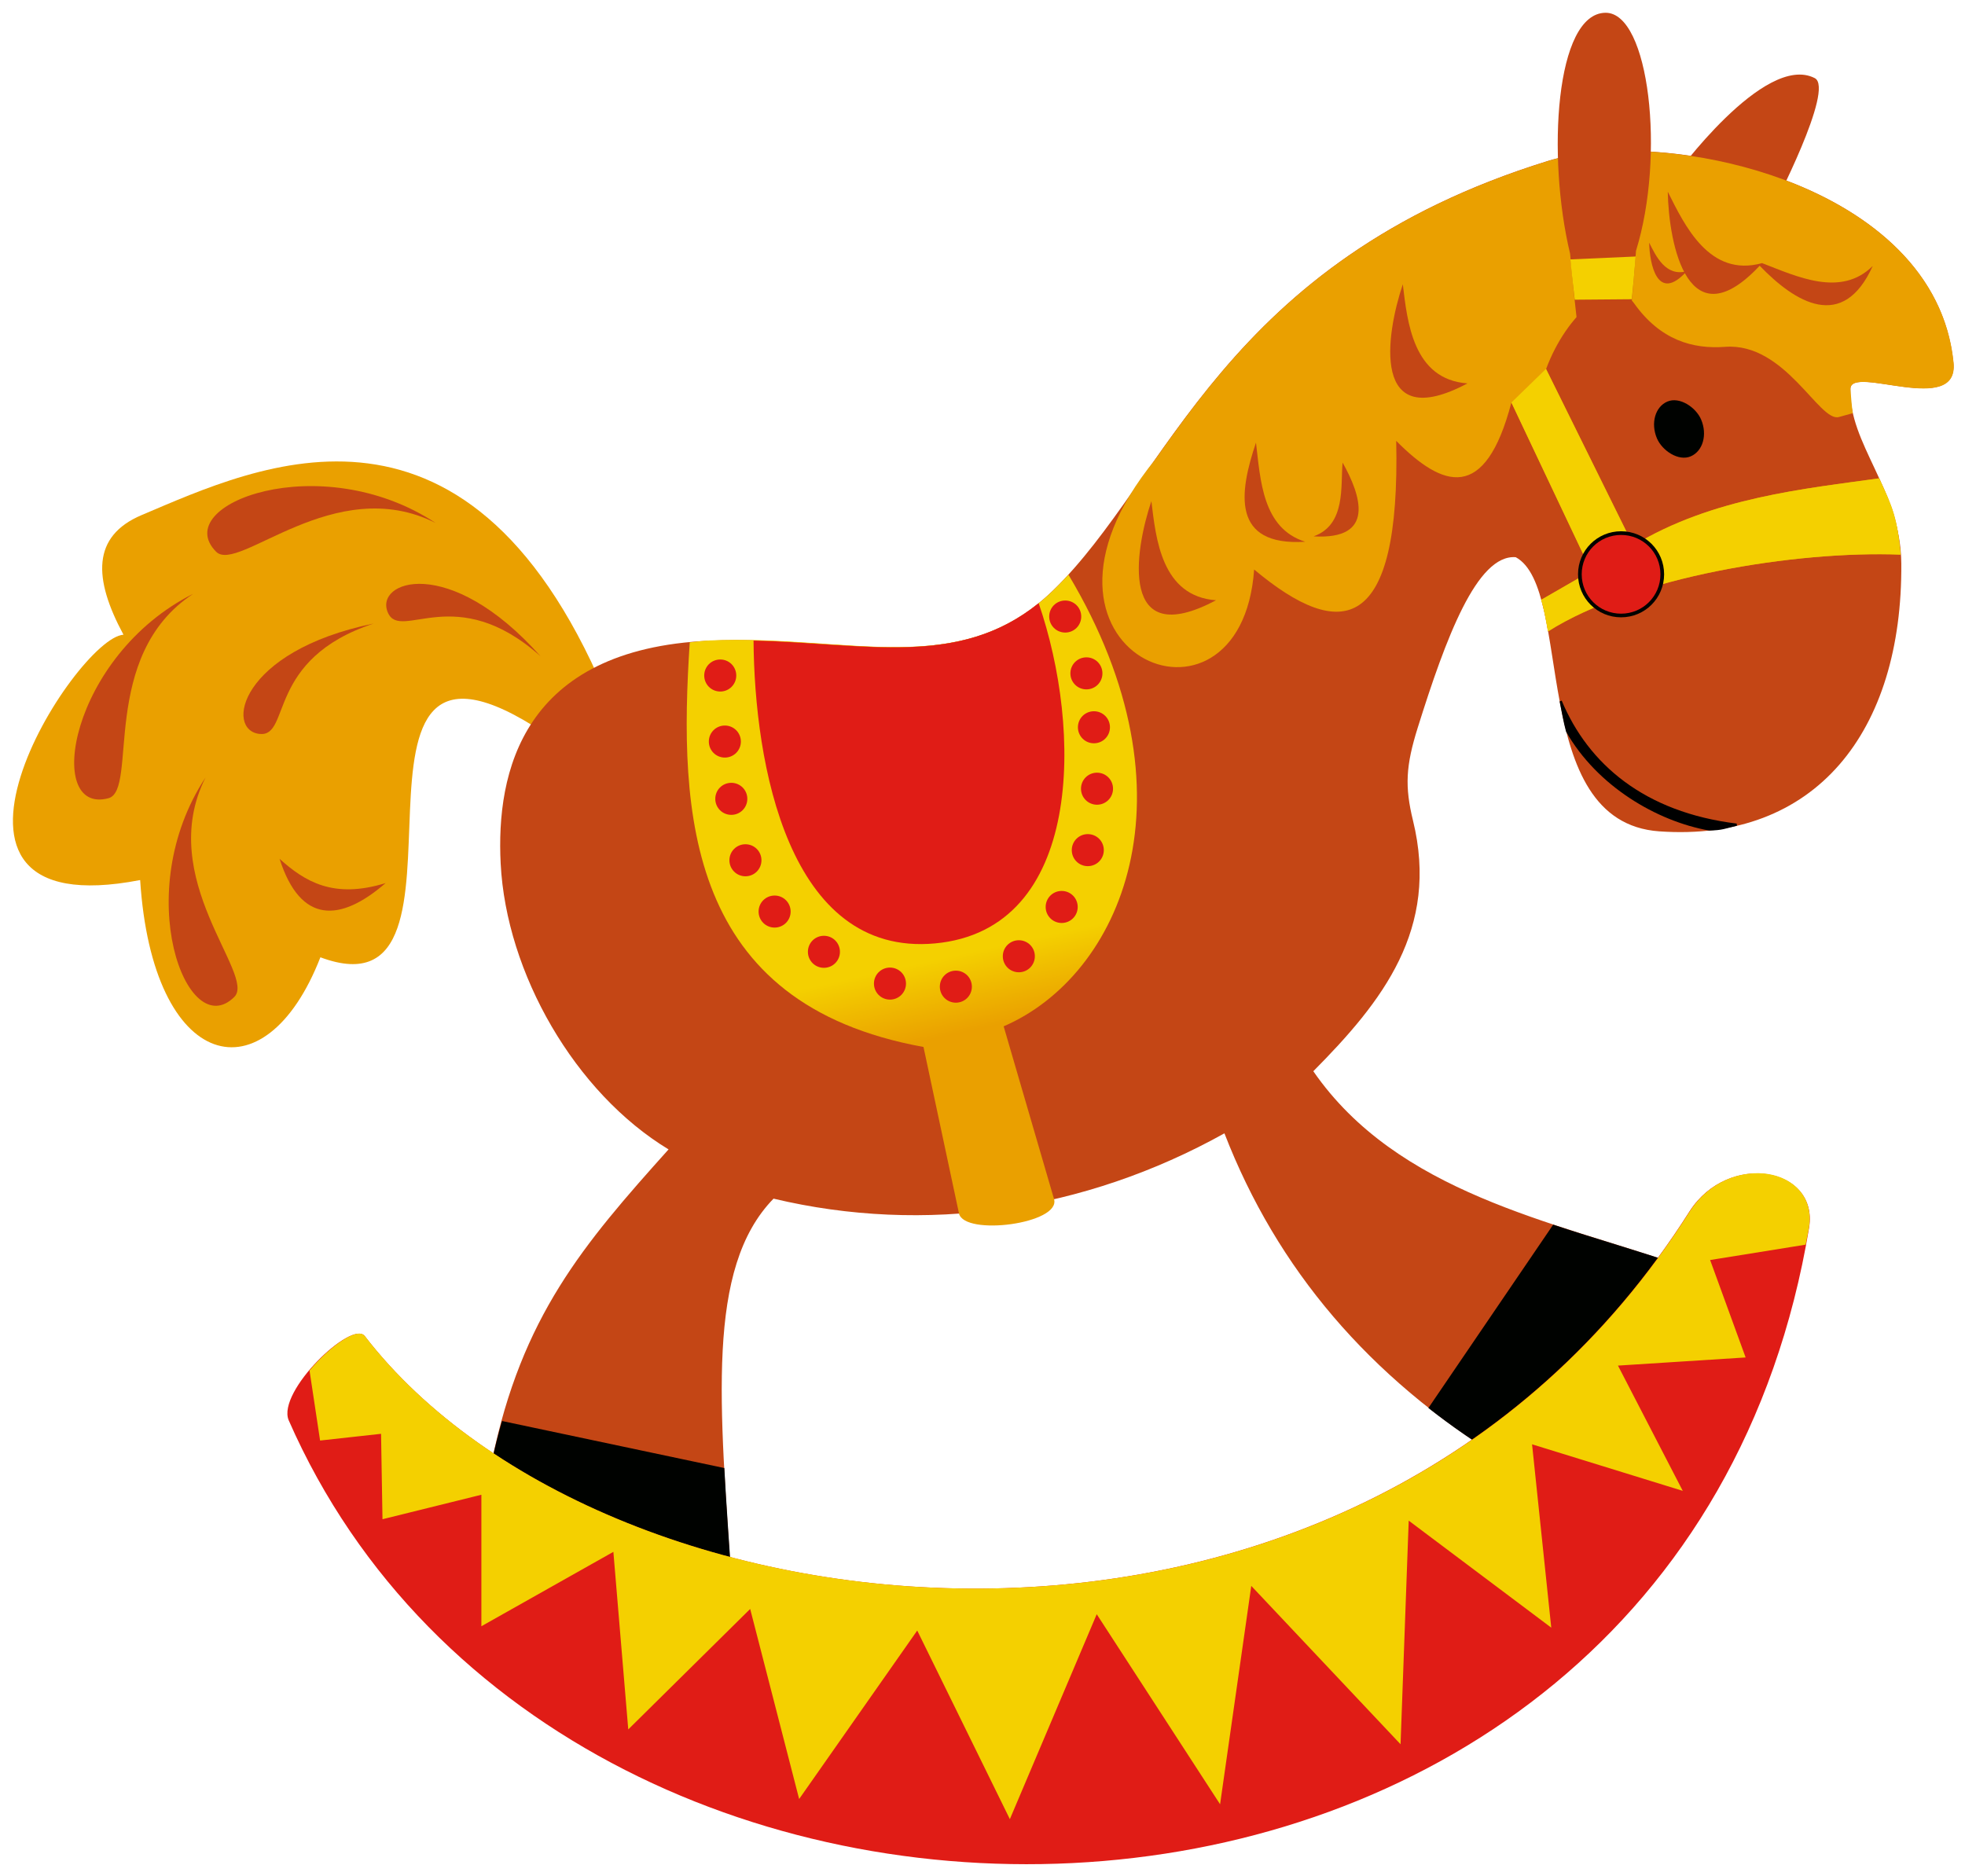 <?xml version="1.0" encoding="UTF-8"?>
<svg version="1.1" viewBox="0 0 318.43 304" xmlns="http://www.w3.org/2000/svg">
<defs>
<linearGradient id="a" x1="291.08" x2="296.73" y1="193.07" y2="218.71" gradientUnits="userSpaceOnUse">
<stop stop-color="#f4d000 icc-color(Fogra27L-CMYK-Coated-Press, 0.05, 0.12, 1, 0.03)" offset="0"/>
<stop stop-color="#f4d000" offset=".809"/>
<stop stop-color="#eaa000 icc-color(Fogra27L-CMYK-Coated-Press, 0.05, 0.4, 1, 0.03)" offset="1"/>
</linearGradient>
</defs>
<g transform="translate(-144.45 -151.34)">
<g transform="matrix(2.489 0 0 2.489 -438.84 -225.54)">
<path d="m274.14 197.48c-9.027-22.456-22.984-15.732-30.57-12.524-3.246 1.373-3.156 4.129-1.183 7.79-3.128 0.185-15.096 19.106 1.085 15.975 0.803 12.463 8.106 14.349 11.735 5.029 11.665 4.358-0.978-24.977 14.595-14.595z" color="#000000" fill="#eaa000 icc-color(Fogra27L-CMYK-Coated-Press, 0.05, 0.4, 1, 0.03)"/>
<path d="m246.93 190.08c-6.168 4.046-3.559 12.79-5.522 13.313-4.216 1.123-2.503-9.288 5.522-13.313z" color="#000000" fill="#c44615 icc-color(Fogra27L-CMYK-Coated-Press, 0.013, 0.787, 0.979, 0.198)"/>
<path d="m262.71 185.47c-6.588-3.319-12.856 3.313-14.29 1.874-3.08-3.09 6.793-6.811 14.29-1.874z" color="#000000" fill="#c44615 icc-color(Fogra27L-CMYK-Coated-Press, 0.013, 0.787, 0.979, 0.198)"/>
<path d="m247.73 202.04c-3.319 6.588 3.313 12.856 1.874 14.29-3.09 3.08-6.811-6.793-1.874-14.29z" color="#000000" fill="#c44615 icc-color(Fogra27L-CMYK-Coated-Press, 0.013, 0.787, 0.979, 0.198)"/>
<path d="m258.67 192.02c-7.005 2.312-5.375 7.37-7.399 7.189-2.292-0.204-1.394-5.379 7.399-7.189z" color="#000000" fill="#c44615 icc-color(Fogra27L-CMYK-Coated-Press, 0.013, 0.787, 0.979, 0.198)"/>
<path d="m269.54 194.15c-5.505-4.911-9.07-0.97-9.926-2.813-0.969-2.087 3.961-3.897 9.926 2.813z" color="#000000" fill="#c44615 icc-color(Fogra27L-CMYK-Coated-Press, 0.013, 0.787, 0.979, 0.198)"/>
<path d="m252.55 207.34c1.636 1.471 3.5 2.631 6.903 1.578-2.945 2.551-5.536 2.688-6.903-1.578z" color="#000000" fill="#c44615 icc-color(Fogra27L-CMYK-Coated-Press, 0.013, 0.787, 0.979, 0.198)"/>
<path d="m266.37 246.55c1.948-9.417 5.944-14.091 11.505-20.291-6.087-3.685-10.566-11.455-10.931-18.612-0.303-5.938 1.397-13.965 13.581-14.51 9.072-0.406 16.277 2.625 22.374-3.265 7.513-7.258 11.057-21.409 32.225-27.974 7.496-2.325 25.247 1.406 26.401 13.127 0.348 3.533-6.643 0.127-6.703 1.698-0.138 3.587 3.277 6.559 3.313 11.394 0.082 10.967-5.604 18.151-15.759 17.433-8.603-0.609-5.524-15.78-9.344-17.851-2.527-0.197-4.553 5.268-6.382 11.105-0.778 2.483-0.849 3.825-0.306 6.048 1.724 7.054-1.977 11.768-6.491 16.317 5.493 7.94 15.6 9.775 23.848 12.621l-11.575 12.621c-8.631-5.323-14.631-12.345-18.06-21.198-9.147 5.094-19.515 6.597-29.356 4.253-4.429 4.545-3.495 13.421-2.72 25.242z" color="#000000" fill="#c44615 icc-color(Fogra27L-CMYK-Coated-Press, 0.013, 0.787, 0.979, 0.198)"/>
<path d="m335.47 231.16-8.125 11.938c1.49 1.175 3.09 2.269 4.781 3.312l11.562-12.625c-2.625-0.906-5.425-1.694-8.219-2.625zm-68.438 12.781c-0.236 0.837-0.463 1.693-0.656 2.625l15.63 8.16c-0.18-2.738-0.372-5.314-0.5-7.719l-14.469-3.062z" fill="#000200 icc-color(Fogra27L-CMYK-Coated-Press, 1, 1, 1, 0.997)"/>
<path d="m258.09 238.41c-0.866-1.052-5.718 3.616-4.95 5.48 18.107 41.304 90.375 39.421 98.995-12.551 0.609-3.919-5.261-4.959-7.778-1.061-21.667 34.218-70.504 28.593-86.267 8.132z" fill="#e01c16 icc-color(Fogra27L-CMYK-Coated-Press, 0, 0.95, 0.997, 0.024)"/>
<path d="m348.78 227.81c-1.561-0.013-3.305 0.763-4.406 2.469-21.667 34.218-70.518 28.586-86.281 8.125-0.497-0.604-2.287 0.696-3.594 2.25l0.688 4.562 3.969-0.438 0.094 5.562 6.438-1.594v8.562l8.594-4.844 0.969 11.562 7.938-7.844 3.188 12.375 7.688-10.969 6.031 12.281 5.656-13.344 8.031 12.375 2.031-14.219 9.719 10.312 0.531-14.562 9.281 6.969-1.25-11.938 9.812 3.031-4.219-8.156 8.312-0.531-2.312-6.344 6.219-1c0.07-0.375 0.156-0.744 0.219-1.125 0.342-2.204-1.336-3.515-3.344-3.531z" color="#000000" fill="#f4d000 icc-color(Fogra27L-CMYK-Coated-Press, 0.05, 0.12, 1, 0.03)"/>
<path d="m303.91 188.84c-0.325 0.354-0.661 0.704-1 1.031-6.097 5.89-13.303 2.844-22.375 3.25-0.453 0.02-0.857 0.085-1.281 0.125-0.728 11.222-0.206 23.543 15.219 26.344l2.312 10.844c0.356 1.486 6.643 0.669 6.188-0.938l-3.281-11.25c7.611-3.282 12.834-15 4.219-29.406z" color="#000000" fill="url(#a)"/>
<path d="m301.97 190.69c-5.224 4.219-11.264 2.602-18.562 2.438 0.056 7.989 2.251 20.601 11.812 19.719 9.703-0.895 9.589-13.933 6.75-22.156z" color="#000000" fill="#e01c16 icc-color(Fogra27L-CMYK-Coated-Press, 0, 0.95, 0.997, 0.024)"/>
<path d="m281.24 194.36c0.578 0 1.043 0.465 1.043 1.043 0 0.578-0.465 1.043-1.043 1.043-0.578 0-1.043-0.465-1.043-1.043 0-0.578 0.465-1.043 1.043-1.043z" color="#000000" fill="#e01c16 icc-color(Fogra27L-CMYK-Coated-Press, 0, 0.95, 0.997, 0.024)"/>
<path d="m281.54 198.66c0.578 0 1.043 0.465 1.043 1.043 0 0.578-0.465 1.043-1.043 1.043-0.578 0-1.043-0.465-1.043-1.043 0-0.578 0.465-1.043 1.043-1.043z" color="#000000" fill="#e01c16 icc-color(Fogra27L-CMYK-Coated-Press, 0, 0.95, 0.997, 0.024)"/>
<path d="m281.96 202.39c0.578 0 1.043 0.465 1.043 1.043 0 0.578-0.465 1.043-1.043 1.043-0.578 0-1.043-0.465-1.043-1.043 0-0.578 0.465-1.043 1.043-1.043z" color="#000000" fill="#e01c16 icc-color(Fogra27L-CMYK-Coated-Press, 0, 0.95, 0.997, 0.024)"/>
<path d="m282.88 206.39c0.578 0 1.043 0.465 1.043 1.043 0 0.578-0.465 1.043-1.043 1.043-0.578 0-1.043-0.465-1.043-1.043 0-0.578 0.465-1.043 1.043-1.043z" color="#000000" fill="#e01c16 icc-color(Fogra27L-CMYK-Coated-Press, 0, 0.95, 0.997, 0.024)"/>
<path d="m296.58 214.62c0.578 0 1.043 0.465 1.043 1.043 0 0.578-0.465 1.043-1.043 1.043-0.578 0-1.043-0.465-1.043-1.043 0-0.578 0.465-1.043 1.043-1.043z" color="#000000" fill="#e01c16 icc-color(Fogra27L-CMYK-Coated-Press, 0, 0.95, 0.997, 0.024)"/>
<path d="m292.29 214.42c0.578 0 1.043 0.465 1.043 1.043 0 0.578-0.465 1.043-1.043 1.043-0.578 0-1.043-0.465-1.043-1.043 0-0.578 0.465-1.043 1.043-1.043z" color="#000000" fill="#e01c16 icc-color(Fogra27L-CMYK-Coated-Press, 0, 0.95, 0.997, 0.024)"/>
<path d="m287.99 212.35c0.578 0 1.043 0.465 1.043 1.043 0 0.578-0.465 1.043-1.043 1.043-0.578 0-1.043-0.465-1.043-1.043 0-0.578 0.465-1.043 1.043-1.043z" color="#000000" fill="#e01c16 icc-color(Fogra27L-CMYK-Coated-Press, 0, 0.95, 0.997, 0.024)"/>
<path d="m284.78 209.73c0.578 0 1.043 0.465 1.043 1.043 0 0.578-0.465 1.043-1.043 1.043-0.578 0-1.043-0.465-1.043-1.043 0-0.578 0.465-1.043 1.043-1.043z" color="#000000" fill="#e01c16 icc-color(Fogra27L-CMYK-Coated-Press, 0, 0.95, 0.997, 0.024)"/>
<path d="m300.68 212.64c0.578 0 1.043 0.465 1.043 1.043 0 0.578-0.465 1.043-1.043 1.043-0.578 0-1.043-0.465-1.043-1.043 0-0.578 0.465-1.043 1.043-1.043z" color="#000000" fill="#e01c16 icc-color(Fogra27L-CMYK-Coated-Press, 0, 0.95, 0.997, 0.024)"/>
<path d="m303.47 209.43c0.578 0 1.043 0.465 1.043 1.043 0 0.578-0.465 1.043-1.043 1.043-0.578 0-1.043-0.465-1.043-1.043 0-0.578 0.465-1.043 1.043-1.043z" color="#000000" fill="#e01c16 icc-color(Fogra27L-CMYK-Coated-Press, 0, 0.95, 0.997, 0.024)"/>
<path d="m305.17 205.73c0.578 0 1.043 0.465 1.043 1.043 0 0.578-0.465 1.043-1.043 1.043-0.578 0-1.043-0.465-1.043-1.043 0-0.578 0.465-1.043 1.043-1.043z" color="#000000" fill="#e01c16 icc-color(Fogra27L-CMYK-Coated-Press, 0, 0.95, 0.997, 0.024)"/>
<path d="m305.77 201.73c0.578 0 1.043 0.465 1.043 1.043 0 0.578-0.465 1.043-1.043 1.043-0.578 0-1.043-0.465-1.043-1.043 0-0.578 0.465-1.043 1.043-1.043z" color="#000000" fill="#e01c16 icc-color(Fogra27L-CMYK-Coated-Press, 0, 0.95, 0.997, 0.024)"/>
<path d="m305.57 197.73c0.578 0 1.043 0.465 1.043 1.043 0 0.578-0.465 1.043-1.043 1.043-0.578 0-1.043-0.465-1.043-1.043 0-0.578 0.465-1.043 1.043-1.043z" color="#000000" fill="#e01c16 icc-color(Fogra27L-CMYK-Coated-Press, 0, 0.95, 0.997, 0.024)"/>
<path d="m305.08 194.22c0.578 0 1.043 0.465 1.043 1.043 0 0.578-0.465 1.043-1.043 1.043-0.578 0-1.043-0.465-1.043-1.043 0-0.578 0.465-1.043 1.043-1.043z" color="#000000" fill="#e01c16 icc-color(Fogra27L-CMYK-Coated-Press, 0, 0.95, 0.997, 0.024)"/>
<path d="m303.7 190.52c0.578 0 1.043 0.465 1.043 1.043 0 0.578-0.465 1.043-1.043 1.043-0.578 0-1.043-0.465-1.043-1.043 0-0.578 0.465-1.043 1.043-1.043z" color="#000000" fill="#e01c16 icc-color(Fogra27L-CMYK-Coated-Press, 0, 0.95, 0.997, 0.024)"/>
<path d="m343.35 162.94s5.859-8.118 9.149-6.436c1.331 0.68-2.75 8.5-2.75 8.5z" color="#000000" fill="#c44615 icc-color(Fogra27L-CMYK-Coated-Press, 0.013, 0.787, 0.979, 0.198)"/>
<path d="m340.25 161.25c-1.95-3e-3 -3.72 0.22-5.125 0.656-14.488 4.493-20.694 12.51-25.594 19.469-10.199 12.558 5.615 19.187 6.469 7.125 5.704 4.779 9.527 4.124 9.25-8.375 3.036 3.055 5.787 4.037 7.5-2.5l5.202 10.97-3.258 1.879c0.207 0.677 0.324 1.368 0.446 2.059 5.605-3.55 16.126-5.269 22.954-5.002-0.217-2.34-0.524-3.111-1.4-4.968-4.747 0.669-10.901 1.249-16.006 4.374l-5.68-11.49c1.351-3.641 4.379-6.181 5.727-4.283 1.717 2.418 3.843 2.994 5.928 2.838 3.924-0.293 6.126 4.924 7.408 4.57l0.906-0.25c-0.074-0.471-0.12-1.149-0.156-1.594 0.06-1.571 7.067 1.846 6.719-1.688-0.94-9.53-12.83-13.78-21.28-13.79z" color="#000000" fill="#eaa000 icc-color(Fogra27L-CMYK-Coated-Press, 0.05, 0.4, 1, 0.03)"/>
<path d="m335 175.44-2.25 2.188 5.188 10.969-3.25 1.875c0.207 0.677 0.316 1.371 0.438 2.062 5.605-3.55 16.141-5.268 22.969-5-0.217-2.34-0.53-3.112-1.406-4.969-4.747 0.669-10.894 1.25-16 4.375l-5.69-11.51z" color="#000000" fill="#f4d000 icc-color(Fogra27L-CMYK-Coated-Press, 0.05, 0.12, 1, 0.03)"/>
<path d="m339.89 186.01c1.552 0 2.802 1.25 2.802 2.802s-1.25 2.802-2.802 2.802-2.802-1.25-2.802-2.802 1.25-2.802 2.802-2.802z" color="#000000" fill="#000200 icc-color(Fogra27L-CMYK-Coated-Press, 1, 1, 1, 1)"/>
<path d="m309.31 184.05c0.293 2.425 0.652 6.191 4.207 6.453-6.329 3.366-5.303-3.209-4.207-6.453z" color="#000000" fill="#c44615 icc-color(Fogra27L-CMYK-Coated-Press, 0.013, 0.787, 0.979, 0.198)"/>
<path d="m325.68 169.93c0.293 2.425 0.652 6.191 4.207 6.453-6.329 3.366-5.303-3.209-4.207-6.453z" color="#000000" fill="#c44615 icc-color(Fogra27L-CMYK-Coated-Press, 0.013, 0.787, 0.979, 0.198)"/>
<path d="m316.12 180.24c0.293 2.425 0.415 5.58 3.207 6.453-4.829 0.303-4.303-3.209-3.207-6.453z" color="#000000" fill="#c44615 icc-color(Fogra27L-CMYK-Coated-Press, 0.013, 0.787, 0.979, 0.198)"/>
<path d="m321.76 181.54c-0.146 1.471 0.244 4.046-1.889 4.802 4.047 0.239 3.098-2.649 1.889-4.802z" color="#000000" fill="#c44615 icc-color(Fogra27L-CMYK-Coated-Press, 0.013, 0.787, 0.979, 0.198)"/>
<path d="m342.93 163.9c1.096 2.183 2.707 5.606 6.142 4.65-4.817 5.308-6.077-1.226-6.142-4.65z" color="#000000" fill="#c44615 icc-color(Fogra27L-CMYK-Coated-Press, 0.013, 0.787, 0.979, 0.198)"/>
<path d="m349.07 168.55c2.28 0.876 5.125 2.246 7.204 0.188-1.943 4.299-5.043 2.387-7.361-0.017-0.059-0.061 0.158-0.171 0.158-0.171z" color="#000000" fill="#c44615 icc-color(Fogra27L-CMYK-Coated-Press, 0.013, 0.787, 0.979, 0.198)"/>
<path d="m341.72 167.22c0.437 0.871 1.08 2.236 2.45 1.855-1.921 2.117-2.424-0.489-2.45-1.855z" color="#000000" fill="#c44615 icc-color(Fogra27L-CMYK-Coated-Press, 0.013, 0.787, 0.979, 0.198)"/>
<path d="m340.25 174.25c0-0.067 0.349-2.894 0.612-6.501 1.915-6.182 0.871-15.525-1.987-15.499-3.26 0.029-3.827 9.339-2.304 15.687 0.295 3.471 0.678 6.177 0.679 6.313z" color="#000000" fill="#c44615 icc-color(Fogra27L-CMYK-Coated-Press, 0.013, 0.787, 0.979, 0.198)"/>
<path d="m340.84 168.12-4.25 0.188c0.091 1.038 0.19 1.785 0.281 2.625l3.719-0.031c0.085-0.883 0.167-1.683 0.25-2.781z" color="#000000" fill="#f4d000 icc-color(Fogra27L-CMYK-Coated-Press, 0.05, 0.12, 1, 0.03)"/>
<rect transform="matrix(.921 -.391 .391 .921 0 0)" x="244.55" y="297.28" width="3.125" height="3.875" rx="1.562" ry="1.938" color="#000000" fill="#000200 icc-color(Fogra27L-CMYK-Coated-Press, 1, 1, 1, 1)"/>
<path d="m335.89 197.09c0.136 0.653 0.24 1.316 0.419 1.97 2.023 3.547 5.896 5.827 9.318 6.438 0.872-0.018 1.022-0.127 1.807-0.313l-0.016-0.141c-6.002-0.738-9.661-3.869-11.395-8.008z" color="#000000" style="block-progression:tb;text-indent:0;text-transform:none"/>
<path d="m339.89 186.25c1.42 0 2.563 1.143 2.563 2.563 0 1.42-1.143 2.563-2.563 2.563-1.42 0-2.563-1.143-2.563-2.563 0-1.42 1.143-2.563 2.563-2.563z" color="#000000" fill="#e01c16 icc-color(Fogra27L-CMYK-Coated-Press, 0, 0.95, 0.997, 0.024)"/>
</g>
</g>
</svg>
